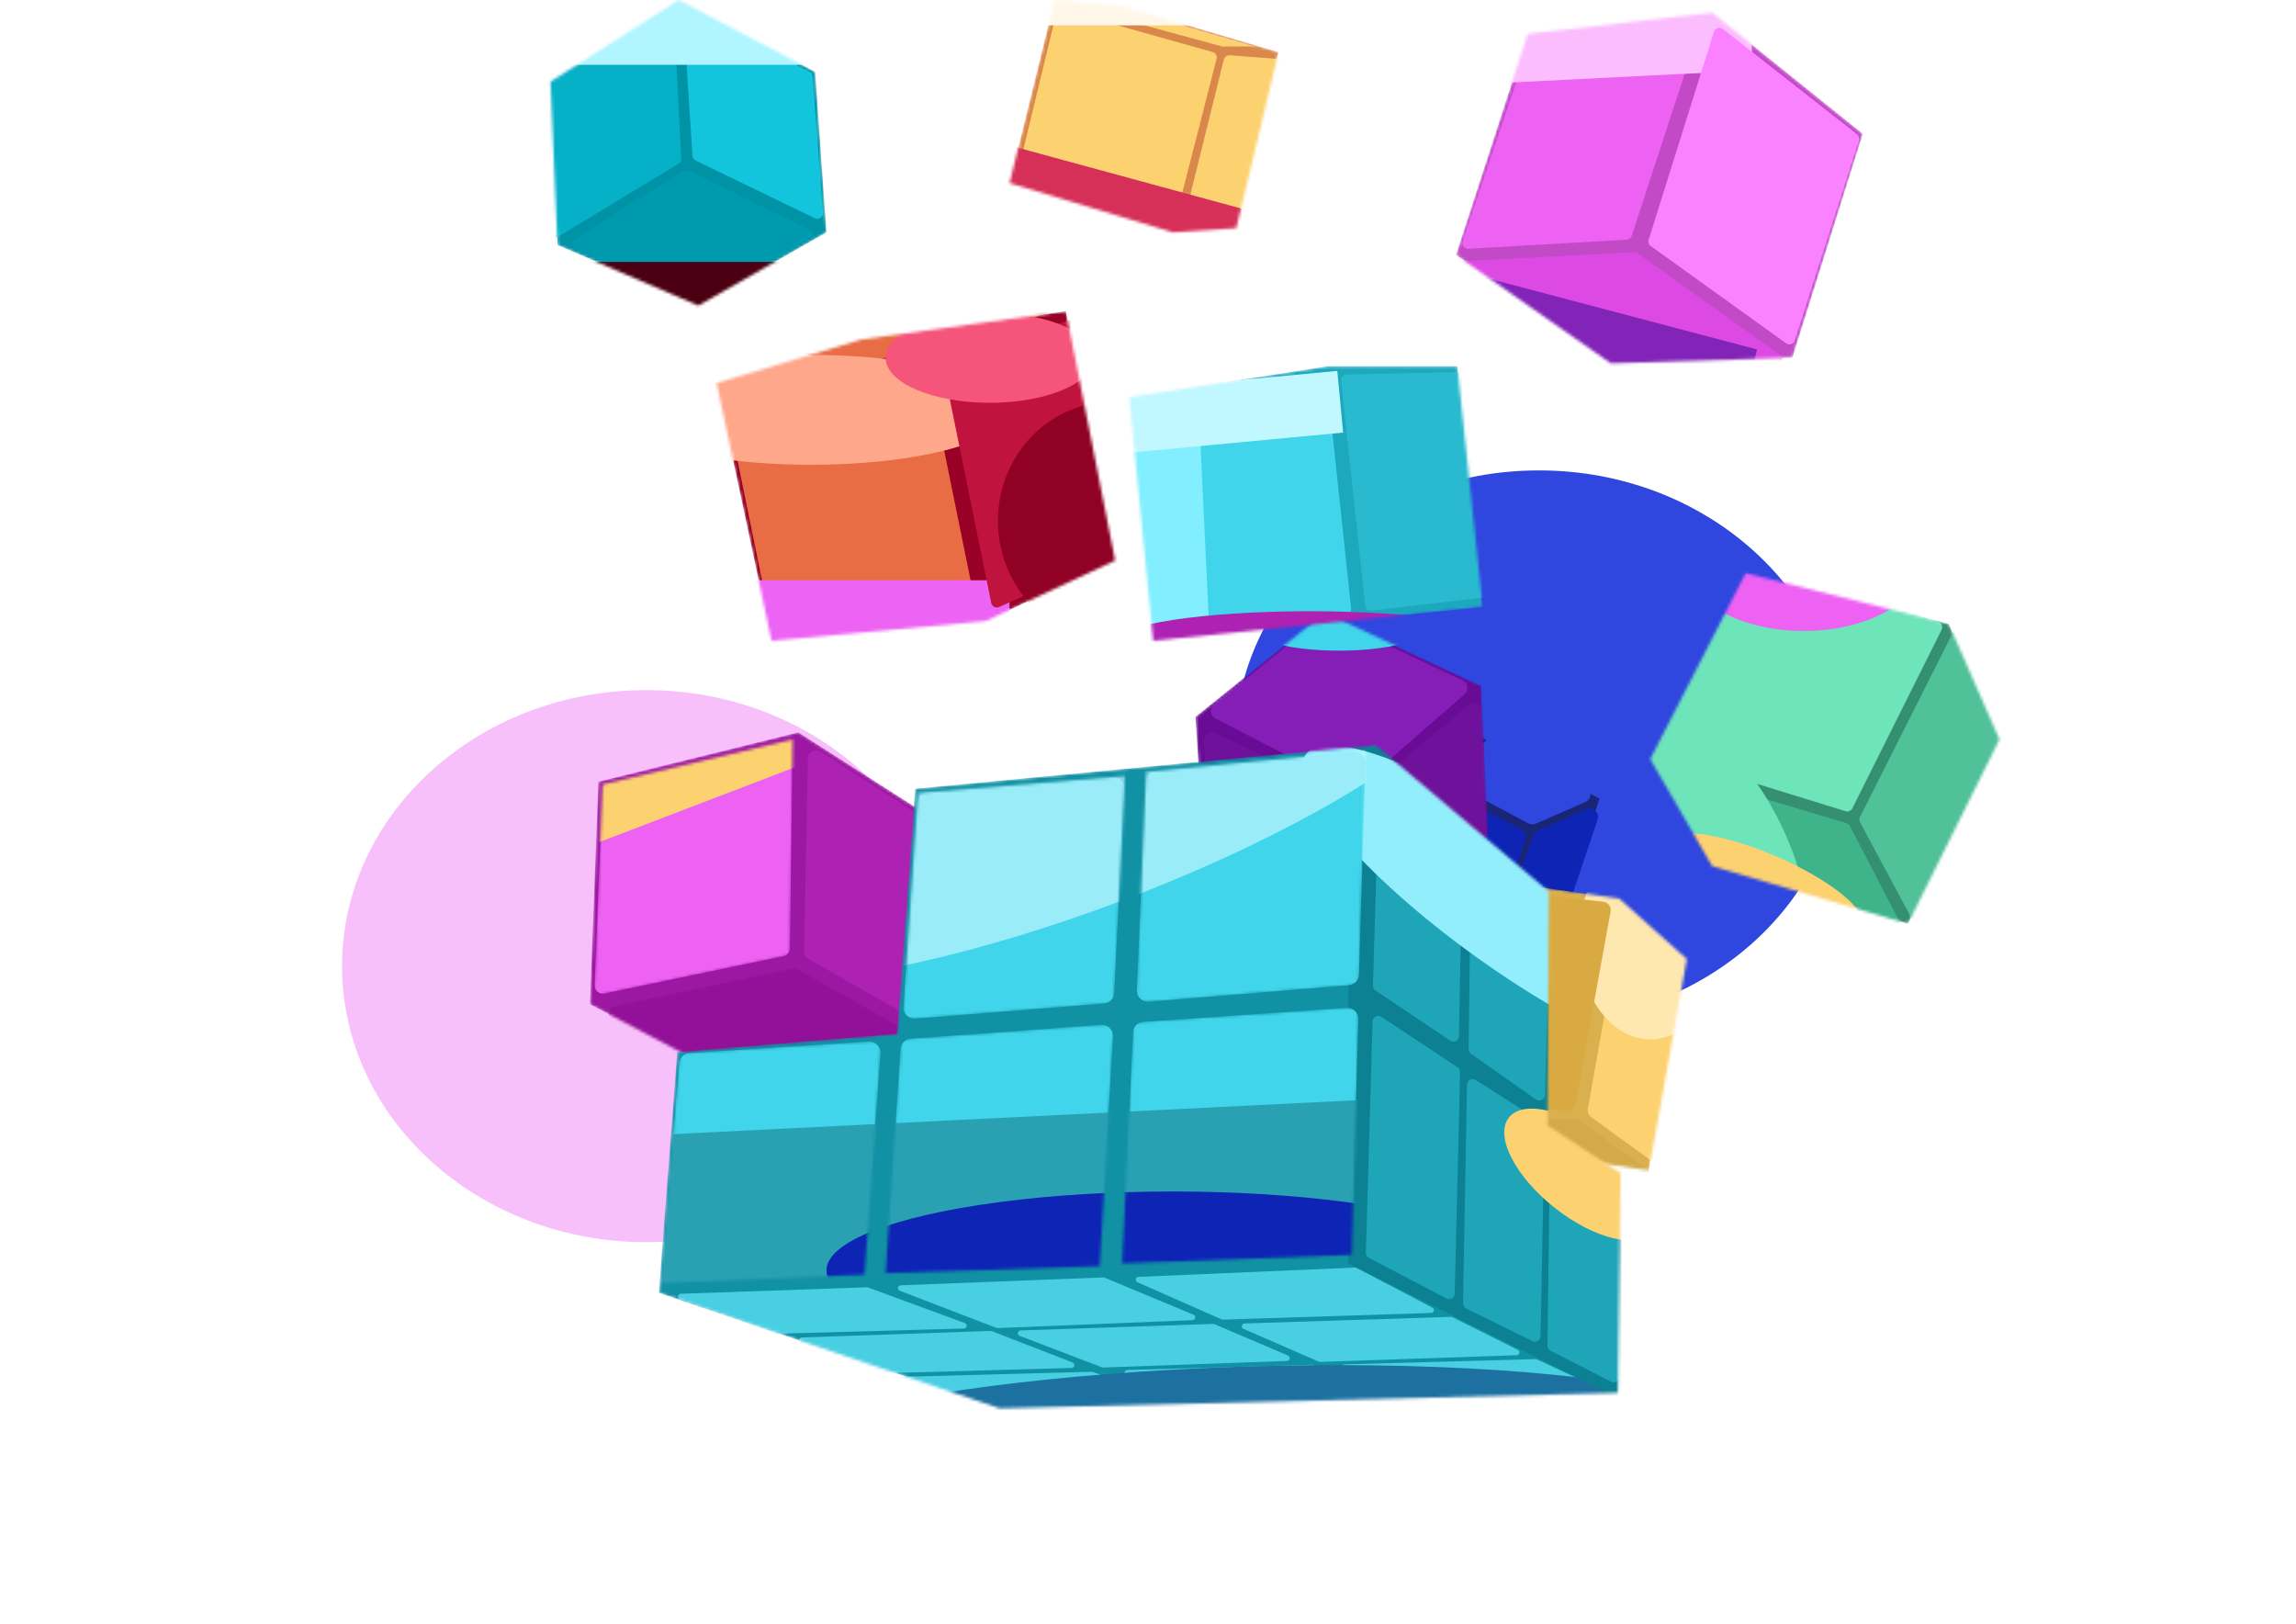 <svg width="792" height="560" viewBox="0 0 792 560" fill="none" xmlns="http://www.w3.org/2000/svg">
<g clip-path="url(#clip0_317_2452)">
<g filter="url(#filter0_f_317_2452)">
<ellipse cx="530.874" cy="257.439" rx="104.919" ry="95.204" fill="#3047DF"/>
</g>
<g filter="url(#filter1_f_317_2452)">
<ellipse cx="222.919" cy="333.214" rx="104.919" ry="95.204" fill="#ED62F3" fill-opacity="0.4"/>
</g>
<path d="M551.761 275.412C538.808 268.773 512.416 255.205 510.473 254.039C502.378 259.383 485.992 270.166 485.215 270.554C484.438 270.943 514.359 320.261 529.417 344.872L551.761 275.412Z" fill="#192678"/>
<path d="M502.723 270.922C501.011 270.009 500.653 267.709 502.006 266.318L515.099 252.861C516.078 251.855 517.636 251.69 518.804 252.469L547.324 271.482C549.242 272.761 548.987 275.654 546.876 276.577L529.74 284.075C528.922 284.432 527.987 284.396 527.2 283.976L502.723 270.922Z" fill="#3047DF"/>
<path d="M528.988 288.196C529.263 287.475 529.814 286.892 530.518 286.575L547.128 279.118C549.448 278.076 551.897 280.299 551.083 282.709L541.518 311.034C541.005 312.555 539.358 313.374 537.836 312.867L524.53 308.431C522.957 307.907 522.138 306.178 522.728 304.629L528.988 288.196Z" fill="#0E24B4"/>
<path d="M508.409 281.451C508.989 279.793 510.892 279.022 512.463 279.807L524.74 285.946C526.032 286.591 526.656 288.086 526.207 289.459L519.157 311C518.654 312.536 516.998 313.369 515.465 312.858L502.108 308.406C500.565 307.892 499.742 306.214 500.279 304.678L508.409 281.451Z" fill="#0E24B4"/>
<mask id="mask0_317_2452" style="mask-type:alpha" maskUnits="userSpaceOnUse" x="412" y="211" width="102" height="79">
<path d="M412.355 247.239L457.043 211.294L510.959 236.552L513.388 289.012L414.298 277.354L412.355 247.239Z" fill="#D9D9D9"/>
</mask>
<g mask="url(#mask0_317_2452)">
<path d="M412.355 247.239L457.043 211.294L510.959 236.552L513.388 289.012L414.298 277.354L412.355 247.239Z" fill="#680B95"/>
<path d="M455.623 213.405C456.492 212.708 457.682 212.567 458.69 213.042L504.495 234.649C506.397 235.546 506.752 238.101 505.165 239.483L468.733 271.2C467.834 271.983 466.548 272.139 465.487 271.594L419.265 247.835C417.388 246.87 417.127 244.291 418.774 242.97L455.623 213.405Z" fill="#851EB7"/>
<g filter="url(#filter2_f_317_2452)">
<ellipse cx="461.901" cy="216.637" rx="30.116" ry="7.772" fill="#40D5EB"/>
</g>
<path d="M415.151 255.659C414.988 253.425 417.302 251.849 419.321 252.82L439.501 262.522C439.858 262.694 440.176 262.936 440.436 263.235L455.014 279.983C457.018 282.287 454.581 285.73 451.743 284.607L417.942 271.227C416.902 270.816 416.189 269.845 416.108 268.73L415.151 255.659Z" fill="#6E119B"/>
<path d="M506.437 243.247C508.289 241.699 511.112 242.944 511.218 245.356L513.105 288.398C513.215 290.903 510.319 292.368 508.366 290.795L481.181 268.896C479.75 267.743 479.73 265.569 481.14 264.391L506.437 243.247Z" fill="#6E119B"/>
</g>
<mask id="mask1_317_2452" style="mask-type:alpha" maskUnits="userSpaceOnUse" x="203" y="252" width="125" height="122">
<path d="M203.489 346.328L247.691 369.644L318.123 373.529L327.837 286.097L275.378 252.582L206.404 269.582L203.489 346.328Z" fill="#D9D9D9"/>
</mask>
<g mask="url(#mask1_317_2452)">
<path d="M203.489 346.328L247.691 369.644L318.123 373.529L327.837 286.097L275.378 252.582L206.404 269.582L203.489 346.328Z" fill="#9C18A2"/>
<mask id="mask2_317_2452" style="mask-type:alpha" maskUnits="userSpaceOnUse" x="204" y="255" width="70" height="89">
<path d="M207.861 270.554L273.435 255.011L272.464 329.328L204.947 343.415L207.861 270.554Z" fill="#ED62F3"/>
</mask>
<g mask="url(#mask2_317_2452)">
<path d="M207.773 272.764C207.825 271.458 208.741 270.346 210.013 270.044L269.8 255.873C271.646 255.435 273.411 256.85 273.386 258.747L272.494 326.991C272.476 328.357 271.513 329.527 270.175 329.806L208.603 342.652C206.746 343.039 205.02 341.578 205.096 339.682L207.773 272.764Z" fill="#ED62F3"/>
<g filter="url(#filter3_f_317_2452)">
<rect x="178.231" y="241.011" width="84.512" height="56.345" transform="rotate(-20.939 178.231 241.011)" fill="#FCD170"/>
</g>
</g>
<path d="M278.675 261.677C278.72 259.398 281.245 258.051 283.163 259.282L316.704 280.815C317.582 281.378 318.091 282.368 318.04 283.41L314.955 346.441C314.849 348.613 312.486 349.908 310.598 348.829L278.823 330.672C277.897 330.143 277.334 329.15 277.355 328.083L278.675 261.677Z" fill="#AD21B3"/>
<mask id="mask3_317_2452" style="mask-type:alpha" maskUnits="userSpaceOnUse" x="204" y="333" width="118" height="43">
<path d="M204.947 348.271L274.407 333.699L321.037 359.929L251.577 375.958L204.947 348.271Z" fill="#A41CAA"/>
</mask>
<g mask="url(#mask3_317_2452)">
<path d="M211.383 352.093C209.098 350.736 209.672 347.28 212.272 346.735L273.334 333.924C274.026 333.779 274.746 333.89 275.362 334.237L314.48 356.241C316.8 357.546 316.301 361.022 313.707 361.621L252.716 375.696C251.985 375.864 251.217 375.745 250.573 375.362L211.383 352.093Z" fill="#931199"/>
</g>
</g>
<mask id="mask4_317_2452" style="mask-type:alpha" maskUnits="userSpaceOnUse" x="524" y="305" width="58" height="99">
<path d="M558.561 309.898L527.96 305.526L524.56 397.33L568.762 403.645L581.876 330.785L558.561 309.898Z" fill="#D9D9D9"/>
</mask>
<g mask="url(#mask4_317_2452)">
<path d="M558.561 309.898L527.96 305.526L524.56 397.33L568.762 403.645L581.876 330.785L558.561 309.898Z" fill="#DAAF4E"/>
<path d="M526.988 385.673L544.474 386.159L572.647 406.56L528.931 403.16L526.988 385.673Z" fill="#D4AA49"/>
<path d="M559.125 318.319C559.52 316.099 562.178 315.15 563.89 316.617L582.566 332.625C583.344 333.291 583.714 334.317 583.543 335.327L572.949 397.563C572.587 399.693 570.114 400.702 568.365 399.433L548.868 385.288C547.964 384.632 547.514 383.517 547.71 382.418L559.125 318.319Z" fill="#FCD170"/>
<g filter="url(#filter4_f_317_2452)">
<ellipse cx="569.247" cy="323.985" rx="24.773" ry="34.487" fill="#FFE7B0"/>
</g>
<path d="M530.013 311.276C530.221 309.702 531.652 308.584 533.23 308.763L553.033 311.005C554.71 311.194 555.875 312.764 555.572 314.424L543.483 380.69C543.218 382.146 541.903 383.171 540.427 383.075L523.782 381.99C522.1 381.88 520.861 380.37 521.083 378.699L530.013 311.276Z" fill="#D9AA41"/>
</g>
<mask id="mask5_317_2452" style="mask-type:alpha" maskUnits="userSpaceOnUse" x="227" y="256" width="333" height="230">
<path d="M315.694 272.011L474.529 256.953L534.274 307.47L533.789 388.102L559.047 404.617L558.075 480.391L344.838 485.734L227.29 445.904L233.605 362.843L309.379 356.529L315.694 272.011Z" fill="#D9D9D9"/>
</mask>
<g mask="url(#mask5_317_2452)">
<path d="M315.694 272.011L474.529 256.953L534.274 307.47L533.789 388.102L559.047 404.617L558.075 480.391L344.838 485.734L227.29 445.904L233.605 362.843L309.379 356.529L315.694 272.011Z" fill="#1191A4"/>
<path d="M392.364 442.242C391.424 441.827 391.688 440.427 392.715 440.383L467.468 437.172C467.639 437.165 467.809 437.203 467.961 437.283L494.093 450.992C494.977 451.455 494.671 452.791 493.673 452.823L421.805 455.126C421.66 455.131 421.515 455.103 421.382 455.044L392.364 442.242Z" fill="#49CFE2"/>
<path d="M310.383 445.169C309.398 444.79 309.639 443.332 310.694 443.291L380.569 440.569C380.71 440.563 380.85 440.589 380.98 440.643L411.701 453.443C412.661 453.843 412.406 455.268 411.366 455.311L344.067 458.039C343.935 458.044 343.803 458.022 343.679 457.975L310.383 445.169Z" fill="#49CFE2"/>
<path d="M351.752 460.734C350.763 460.356 351.007 458.892 352.066 458.856L418.454 456.598C418.596 456.593 418.737 456.619 418.868 456.675L444.29 467.51C445.245 467.918 444.981 469.338 443.944 469.375L380.494 471.641C380.364 471.646 380.234 471.624 380.112 471.578L351.752 460.734Z" fill="#49CFE2"/>
<path d="M428.942 458.313C427.992 457.899 428.263 456.485 429.299 456.452L500.513 454.169C500.674 454.164 500.835 454.199 500.979 454.271L523.567 465.565C524.468 466.016 524.172 467.371 523.166 467.405L455.319 469.697C455.175 469.702 455.031 469.675 454.899 469.617L428.942 458.313Z" fill="#49CFE2"/>
<path d="M463.405 472.417C462.458 471.998 462.736 470.586 463.771 470.557L529.674 468.739C529.825 468.735 529.974 468.766 530.111 468.83L554.347 480.112C555.276 480.544 554.989 481.935 553.964 481.964L489.321 483.784C489.177 483.789 489.033 483.76 488.901 483.702L463.405 472.417Z" fill="#49CFE2"/>
<path d="M234.538 448.097C233.527 447.739 233.757 446.248 234.828 446.21L298.989 443.967C299.114 443.963 299.24 443.983 299.358 444.026L332.807 456.305C333.812 456.674 333.569 458.158 332.5 458.188L268.273 459.985C268.153 459.988 268.034 459.969 267.921 459.929L234.538 448.097Z" fill="#49CFE2"/>
<path d="M276.348 463.157C275.335 462.8 275.564 461.307 276.637 461.27L341.724 459.025C341.856 459.021 341.987 459.043 342.109 459.091L369.983 469.907C370.971 470.291 370.719 471.754 369.659 471.784L306.159 473.585C306.04 473.589 305.922 473.57 305.809 473.531L276.348 463.157Z" fill="#49CFE2"/>
<path d="M388.533 474.36C387.555 473.968 387.813 472.516 388.867 472.487L452.455 470.683C452.598 470.679 452.739 470.706 452.87 470.763L481.904 483.386C482.87 483.806 482.57 485.249 481.516 485.249H415.943C415.819 485.249 415.697 485.225 415.582 485.179L388.533 474.36Z" fill="#49CFE2"/>
<path d="M305.333 476.673C304.687 476.083 305.088 475.007 305.962 474.984L376.701 473.11C376.83 473.106 376.959 473.129 377.08 473.176L403.816 483.62C404.789 484 404.559 485.437 403.516 485.495L320.473 490.083C320.213 490.097 319.957 490.006 319.765 489.831L305.333 476.673Z" fill="#49CFE2"/>
<g filter="url(#filter5_f_317_2452)">
<ellipse cx="429.79" cy="500.946" rx="29.63" ry="174.818" transform="rotate(-91.811 429.79 500.946)" fill="#1D71A1"/>
</g>
<path d="M465.112 257.283H593.754L613.161 509.577L465.112 435.829V257.283Z" fill="#0C8193"/>
<path d="M475.867 263.849C475.916 262.231 477.805 261.378 479.051 262.412L503.926 283.072C504.38 283.449 504.638 284.012 504.627 284.603L503.255 357.335C503.226 358.874 501.505 359.77 500.228 358.911L474.448 341.584C473.894 341.211 473.57 340.58 473.59 339.913L475.867 263.849Z" fill="#1EA5B8"/>
<path d="M473.458 352.248C473.502 350.726 475.201 349.843 476.472 350.684L502.777 368.079C503.335 368.448 503.664 369.078 503.648 369.746L501.806 446.179C501.772 447.619 500.238 448.522 498.962 447.854L472.205 433.838C471.547 433.493 471.143 432.804 471.165 432.061L473.458 352.248Z" fill="#1EA5B8"/>
<path d="M506.039 374.078C506.067 372.561 507.745 371.66 509.025 372.474L531.897 387.03C532.469 387.393 532.81 388.028 532.797 388.706L531.419 460.823C531.392 462.245 529.896 463.157 528.62 462.53L505.754 451.305C505.077 450.973 504.654 450.279 504.667 449.526L506.039 374.078Z" fill="#1EA5B8"/>
<path d="M534.713 392.728C534.733 391.171 536.484 390.269 537.764 391.157L557.725 405.008C558.249 405.371 558.561 405.967 558.561 406.604V474.791C558.561 476.242 557.028 477.181 555.735 476.521L534.864 465.881C534.205 465.545 533.794 464.865 533.804 464.125L534.713 392.728Z" fill="#1EA5B8"/>
<g filter="url(#filter6_f_317_2452)">
<ellipse cx="545.235" cy="405.054" rx="31.573" ry="14.572" transform="rotate(38.432 545.235 405.054)" fill="#FCD170"/>
</g>
<path d="M507.507 289.71C507.528 288.072 509.444 287.193 510.699 288.247L534.042 307.838C534.496 308.219 534.751 308.786 534.735 309.378L532.914 377.678C532.872 379.228 531.121 380.107 529.853 379.215L507.425 363.432C506.901 363.063 506.592 362.46 506.6 361.819L507.507 289.71Z" fill="#1EA5B8"/>
<g filter="url(#filter7_f_317_2452)">
<ellipse cx="522.095" cy="311.682" rx="88.225" ry="22.445" transform="rotate(35.688 522.095 311.682)" fill="#93EEFB"/>
</g>
<mask id="mask6_317_2452" style="mask-type:alpha" maskUnits="userSpaceOnUse" x="227" y="258" width="245" height="185">
<path d="M310.837 358.471L384.183 353.128L379.326 436.674L305.494 439.103L310.837 358.471Z" fill="#40D5EB"/>
<path d="M390.983 352.642L468.701 347.299L466.272 432.789L387.097 435.703L390.983 352.642Z" fill="#40D5EB"/>
<path d="M234.577 363.329L304.037 358.957L298.208 439.589L227.776 442.503L234.577 363.329Z" fill="#40D5EB"/>
<path d="M316.665 273.468L388.068 267.639L384.183 345.842L311.322 351.671L316.665 273.468Z" fill="#40D5EB"/>
<path d="M395.354 266.182L471.129 258.896L468.7 339.528L391.954 345.842L395.354 266.182Z" fill="#40D5EB"/>
</mask>
<g mask="url(#mask6_317_2452)">
<path d="M310.613 361.845C310.741 359.911 312.275 358.367 314.208 358.226L379.764 353.451C382.105 353.28 384.062 355.209 383.926 357.552L379.531 433.134C379.415 435.14 377.788 436.726 375.78 436.792L309.783 438.963C307.486 439.038 305.626 437.115 305.778 434.822L310.613 361.845Z" fill="#40D5EB"/>
<path d="M390.822 356.101C390.914 354.13 392.468 352.541 394.437 352.406L464.428 347.594C466.718 347.436 468.644 349.287 468.579 351.581L466.375 429.15C466.317 431.197 464.681 432.848 462.634 432.923L391.319 435.548C389.047 435.632 387.189 433.755 387.295 431.483L390.822 356.101Z" fill="#40D5EB"/>
<path d="M234.29 366.664C234.455 364.747 235.997 363.239 237.918 363.119L299.596 359.237C301.945 359.089 303.886 361.047 303.716 363.395L298.458 436.13C298.315 438.101 296.717 439.651 294.743 439.733L232.186 442.321C229.847 442.418 227.954 440.439 228.154 438.106L234.29 366.664Z" fill="#40D5EB"/>
<path d="M316.438 276.804C316.569 274.887 318.082 273.353 319.998 273.196L383.651 268C385.991 267.809 387.965 269.721 387.848 272.066L384.352 342.434C384.255 344.384 382.727 345.959 380.781 346.115L315.816 351.312C313.45 351.501 311.468 349.543 311.63 347.174L316.438 276.804Z" fill="#40D5EB"/>
<path d="M395.21 269.561C395.293 267.624 396.791 266.044 398.72 265.859L466.74 259.318C469.069 259.094 471.067 260.964 470.996 263.303L468.805 336.057C468.745 338.034 467.21 339.651 465.239 339.813L396.343 345.482C394.013 345.673 392.042 343.779 392.142 341.443L395.21 269.561Z" fill="#40D5EB"/>
<g filter="url(#filter8_f_317_2452)">
<rect x="158.296" y="394.813" width="358.472" height="75.504" transform="rotate(-2.839 158.296 394.813)" fill="#2AA1B3"/>
</g>
<g filter="url(#filter9_f_317_2452)">
<ellipse cx="373.631" cy="276.16" rx="147.194" ry="36.944" transform="rotate(-20.674 373.631 276.16)" fill="#C1F7FF" fill-opacity="0.7"/>
</g>
<g filter="url(#filter10_f_317_2452)">
<ellipse cx="404.583" cy="438.132" rx="119.491" ry="27.201" fill="#0E24B4"/>
</g>
</g>
</g>
<mask id="mask7_317_2452" style="mask-type:alpha" maskUnits="userSpaceOnUse" x="569" y="197" width="121" height="122">
<path d="M602.161 197.694L672.224 215.18L689.709 255.01L658.137 318.642L590.62 298.727L569.247 261.811L602.161 197.694Z" fill="#D9D9D9"/>
</mask>
<g mask="url(#mask7_317_2452)">
<path d="M602.161 197.694L672.224 215.18L689.709 255.01L658.137 318.642L590.62 298.727L569.247 261.811L602.161 197.694Z" fill="#349071"/>
<path d="M600.533 193.78C600.98 192.952 601.955 192.564 602.849 192.858L668.628 214.478C669.755 214.848 670.29 216.132 669.759 217.192L638.958 278.795C638.533 279.645 637.555 280.063 636.647 279.783L568.109 258.623C566.938 258.262 566.39 256.92 566.973 255.843L600.533 193.78Z" fill="#6EE4BB"/>
<g filter="url(#filter11_f_317_2452)">
<ellipse cx="622.192" cy="195.265" rx="39.83" ry="22.344" fill="#ED62F3"/>
</g>
<path d="M673.313 218.808C673.944 217.556 675.654 217.364 676.547 218.445L701.5 248.652C702.007 249.265 702.089 250.124 701.707 250.822L664.229 319.379C663.489 320.733 661.542 320.726 660.812 319.366L641.614 283.587C641.314 283.029 641.306 282.36 641.591 281.794L673.313 218.808Z" fill="#51C19A"/>
<path d="M636.948 283.918C637.451 284.069 637.872 284.417 638.114 284.883L655.036 317.458C655.829 318.985 654.392 320.713 652.746 320.212L586.137 299.959C585.591 299.793 585.145 299.396 584.919 298.872L571.389 267.585C570.734 266.069 572.149 264.478 573.731 264.953L636.948 283.918Z" fill="#3FB48B"/>
<g filter="url(#filter12_f_317_2452)">
<ellipse cx="592.647" cy="299.408" rx="25.958" ry="53.797" transform="rotate(-23.115 592.647 299.408)" fill="#6EE4BB"/>
</g>
<g filter="url(#filter13_f_317_2452)">
<ellipse cx="608.429" cy="304.624" rx="36.793" ry="10.2" transform="rotate(23.199 608.429 304.624)" fill="#FCD170"/>
</g>
</g>
<mask id="mask8_317_2452" style="mask-type:alpha" maskUnits="userSpaceOnUse" x="389" y="126" width="123" height="96">
<path d="M389.525 136.977L458.014 126.291H502.701L511.445 209.351L397.783 221.009L389.525 136.977Z" fill="#D9D9D9"/>
</mask>
<g mask="url(#mask8_317_2452)">
<path d="M389.525 136.977L458.014 126.291H502.701L511.445 209.351L397.783 221.009L389.525 136.977Z" fill="#1CA9BD"/>
<path d="M462.611 131.31C462.49 130.178 463.363 129.185 464.502 129.16L506.272 128.272C507.276 128.25 508.131 128.998 508.244 129.996L516.57 203.542C516.69 204.606 515.928 205.566 514.865 205.691L473.077 210.581C472.004 210.706 471.035 209.932 470.92 208.858L462.611 131.31Z" fill="#2ABACF"/>
<path d="M390.692 140.79C390.583 139.747 391.321 138.806 392.359 138.663L455.543 129.964C456.629 129.815 457.624 130.593 457.74 131.683L466.063 209.823C466.178 210.9 465.39 211.862 464.312 211.963L400.668 217.916C399.608 218.015 398.665 217.242 398.555 216.183L390.692 140.79Z" fill="#40D5EB"/>
<g filter="url(#filter14_f_317_2452)">
<rect x="372.525" y="117.496" width="39.83" height="103.947" transform="rotate(-2.722 372.525 117.496)" fill="#81EFFF"/>
</g>
<g filter="url(#filter15_f_317_2452)">
<rect x="383.326" y="135.267" width="78.32" height="21.372" transform="rotate(-5.386 383.326 135.267)" fill="#C1F7FF"/>
</g>
<g filter="url(#filter16_f_317_2452)">
<ellipse cx="451.699" cy="221.009" rx="66.546" ry="10.2" fill="#AD21B3"/>
</g>
</g>
<mask id="mask9_317_2452" style="mask-type:alpha" maskUnits="userSpaceOnUse" x="247" y="107" width="138" height="115">
<path d="M247.205 132.12L297.236 117.062L367.667 107.347L384.668 193.322L339.981 214.209L266.149 221.009L247.205 132.12Z" fill="#D9D9D9"/>
</mask>
<g mask="url(#mask9_317_2452)">
<path d="M247.205 132.12L297.236 117.062L367.667 107.347L384.668 193.322L339.981 214.209L266.149 221.009L247.205 132.12Z" fill="#980025"/>
<path d="M271.438 108.24C271.775 107.683 272.369 107.331 273.02 107.304L362.361 103.564C364.616 103.469 365.192 106.649 363.047 107.352L321.675 120.898C321.574 120.931 321.47 120.956 321.364 120.972L261.994 130.036C260.365 130.285 259.185 128.521 260.037 127.111L271.438 108.24Z" fill="#E86C44"/>
<path d="M250.046 137.535C249.823 136.442 250.565 135.384 251.67 135.223L317.762 125.585C318.782 125.436 319.74 126.11 319.946 127.12L336.639 209.195C336.868 210.32 336.077 211.397 334.935 211.515L268.385 218.4C267.392 218.502 266.482 217.835 266.282 216.857L250.046 137.535Z" fill="#E86C44"/>
<g filter="url(#filter17_f_317_2452)">
<rect x="256.92" y="200.123" width="91.318" height="21.372" fill="#ED63F3"/>
</g>
<g filter="url(#filter18_f_317_2452)">
<ellipse cx="279.749" cy="141.349" rx="68.489" ry="18.944" fill="#FFA78B"/>
</g>
<path d="M325.271 126.059C325.073 125.086 325.641 124.12 326.587 123.82L373.195 109.031C374.359 108.661 375.571 109.444 375.713 110.657L384.988 189.957C385.087 190.803 384.623 191.614 383.845 191.959L344.619 209.344C343.484 209.847 342.175 209.171 341.928 207.955L325.271 126.059Z" fill="#C0133D"/>
<g filter="url(#filter19_f_317_2452)">
<ellipse cx="383.601" cy="179.656" rx="39.369" ry="41.032" fill="#900124"/>
</g>
<g filter="url(#filter20_f_317_2452)">
<ellipse cx="341.438" cy="123.377" rx="35.944" ry="15.543" fill="#F5547B"/>
</g>
</g>
<mask id="mask10_317_2452" style="mask-type:alpha" maskUnits="userSpaceOnUse" x="189" y="0" width="97" height="106">
<path d="M189.889 28.173L234.091 0L281.207 24.773L285.093 80.146L240.891 105.404L192.318 84.518L189.889 28.173Z" fill="#D9D9D9"/>
</mask>
<g mask="url(#mask10_317_2452)">
<path d="M189.889 28.173L234.091 0L281.207 24.773L285.093 80.146L240.891 105.404L192.318 84.518L189.889 28.173Z" fill="#0092A5"/>
<path d="M179.859 32.344C179.755 31.581 180.113 30.828 180.771 30.426L229.362 0.732C230.619 -0.036 232.24 0.819 232.315 2.29L235.003 54.701C235.04 55.415 234.681 56.091 234.07 56.462L189.51 83.467C188.313 84.193 186.765 83.453 186.578 82.066L179.859 32.344Z" fill="#06B1C8"/>
<path d="M235.769 5.839C235.671 4.335 237.249 3.298 238.592 3.983L279.264 24.762C279.867 25.07 280.266 25.67 280.317 26.346L283.867 73.381C283.98 74.874 282.432 75.928 281.084 75.276L239.967 55.381C239.337 55.076 238.92 54.456 238.875 53.758L235.769 5.839Z" fill="#12C4DC"/>
<g filter="url(#filter21_f_317_2452)">
<rect x="185.031" y="-6.8" width="100.061" height="29.144" fill="#B0F5FF"/>
</g>
<path d="M235.601 58.872C236.171 58.509 236.889 58.469 237.497 58.767L278.913 79.034C280.308 79.717 280.378 81.679 279.036 82.459L241.27 104.416C240.727 104.732 240.066 104.765 239.494 104.507L198.511 85.999C197.103 85.363 196.965 83.417 198.269 82.588L235.601 58.872Z" fill="#009AAF"/>
<g filter="url(#filter22_f_317_2452)">
<rect x="193.775" y="90.346" width="91.318" height="17.486" fill="#4B0012"/>
</g>
</g>
<mask id="mask11_317_2452" style="mask-type:alpha" maskUnits="userSpaceOnUse" x="348" y="0" width="94" height="81">
<path d="M363.782 0L386.611 1.943L441.013 17.972L426.441 78.689L404.583 80.146L348.238 63.145L363.782 0Z" fill="#D9D9D9"/>
</mask>
<g mask="url(#mask11_317_2452)">
<path d="M363.782 0L386.611 1.943L441.013 17.972L426.441 78.689L404.583 80.146L348.238 63.145L363.782 0Z" fill="#DA874B"/>
<path d="M364.279 4.873C364.538 3.803 365.633 3.162 366.693 3.459L418.298 17.945C419.315 18.23 419.917 19.275 419.655 20.297L405.568 75.281C405.295 76.347 404.193 76.974 403.137 76.663L352.44 61.725C351.447 61.432 350.858 60.412 351.101 59.405L364.279 4.873Z" fill="#FCD170"/>
<path d="M386.125 2.428L432.756 16.029H421.584L371.553 2.428H386.125Z" fill="#FCD170"/>
<path d="M422.16 20.537C422.388 19.617 423.246 18.996 424.191 19.067L439.757 20.234C440.934 20.323 441.761 21.431 441.51 22.584L430.152 74.832C429.968 75.678 429.246 76.3 428.382 76.358L410.639 77.541C409.325 77.629 408.307 76.412 408.624 75.135L422.16 20.537Z" fill="#FCD170"/>
<g filter="url(#filter23_f_317_2452)">
<rect x="348.238" y="-8.743" width="102.976" height="17.486" fill="#FFF8EA"/>
</g>
<g filter="url(#filter24_f_317_2452)">
<rect x="342.391" y="48.573" width="99.692" height="36.916" transform="rotate(15.229 342.391 48.573)" fill="#D73058"/>
</g>
</g>
<mask id="mask12_317_2452" style="mask-type:alpha" maskUnits="userSpaceOnUse" x="502" y="4" width="141" height="122">
<path d="M526.988 11.658L590.62 4.371L642.593 46.145L618.306 123.376L555.647 125.319L502.216 87.918L526.988 11.658Z" fill="#D9D9D9"/>
</mask>
<g mask="url(#mask12_317_2452)">
<path d="M526.988 11.658L590.62 4.371L642.593 46.145L618.306 123.376L555.647 125.319L502.216 87.918L526.988 11.658Z" fill="#C24AC7"/>
<path d="M527.566 14.772C527.806 14.057 528.437 13.546 529.186 13.46L584.209 7.146C585.616 6.984 586.717 8.334 586.277 9.68L562.858 81.315C562.61 82.075 561.921 82.605 561.123 82.651L506.541 85.809C505.167 85.888 504.149 84.555 504.586 83.251L527.566 14.772Z" fill="#ED62F3"/>
<g filter="url(#filter25_f_317_2452)">
<rect x="502.205" y="-1.71" width="101.033" height="31.087" transform="rotate(-2.88 502.205 -1.71)" fill="#FCBDFF"/>
</g>
<path d="M591.234 10.938C591.641 9.642 593.218 9.153 594.287 9.991L640.557 46.282C641.197 46.783 641.456 47.629 641.209 48.403L619.12 117.431C618.718 118.688 617.207 119.187 616.136 118.417L569.416 84.852C568.735 84.362 568.445 83.491 568.696 82.691L591.234 10.938Z" fill="#FA81FF"/>
<path d="M563.712 86.982C564.151 86.959 564.585 87.085 564.942 87.341L614.038 122.409C615.559 123.495 614.819 125.892 612.951 125.933L552.88 127.248C552.468 127.257 552.064 127.135 551.726 126.9L503.946 93.585C502.429 92.527 503.109 90.147 504.956 90.051L563.712 86.982Z" fill="#DC49E3"/>
<g filter="url(#filter26_f_317_2452)">
<rect x="505.66" y="94.013" width="103.884" height="29.144" transform="rotate(14.785 505.66 94.013)" fill="#8324B9"/>
</g>
</g>
</g>
<defs>
<filter id="filter0_f_317_2452" x="256.92" y="-6.8" width="547.908" height="528.479" filterUnits="userSpaceOnUse" color-interpolation-filters="sRGB">
<feFlood flood-opacity="0" result="BackgroundImageFix"/>
<feBlend mode="normal" in="SourceGraphic" in2="BackgroundImageFix" result="shape"/>
<feGaussianBlur stdDeviation="84.518" result="effect1_foregroundBlur_317_2452"/>
</filter>
<filter id="filter1_f_317_2452" x="-51.035" y="68.975" width="547.908" height="528.479" filterUnits="userSpaceOnUse" color-interpolation-filters="sRGB">
<feFlood flood-opacity="0" result="BackgroundImageFix"/>
<feBlend mode="normal" in="SourceGraphic" in2="BackgroundImageFix" result="shape"/>
<feGaussianBlur stdDeviation="84.518" result="effect1_foregroundBlur_317_2452"/>
</filter>
<filter id="filter2_f_317_2452" x="401.67" y="178.75" width="120.462" height="75.775" filterUnits="userSpaceOnUse" color-interpolation-filters="sRGB">
<feFlood flood-opacity="0" result="BackgroundImageFix"/>
<feBlend mode="normal" in="SourceGraphic" in2="BackgroundImageFix" result="shape"/>
<feGaussianBlur stdDeviation="15.058" result="effect1_foregroundBlur_317_2452"/>
</filter>
<filter id="filter3_f_317_2452" x="135.486" y="168.064" width="184.557" height="168.316" filterUnits="userSpaceOnUse" color-interpolation-filters="sRGB">
<feFlood flood-opacity="0" result="BackgroundImageFix"/>
<feBlend mode="normal" in="SourceGraphic" in2="BackgroundImageFix" result="shape"/>
<feGaussianBlur stdDeviation="21.372" result="effect1_foregroundBlur_317_2452"/>
</filter>
<filter id="filter4_f_317_2452" x="520.188" y="265.211" width="98.118" height="117.548" filterUnits="userSpaceOnUse" color-interpolation-filters="sRGB">
<feFlood flood-opacity="0" result="BackgroundImageFix"/>
<feBlend mode="normal" in="SourceGraphic" in2="BackgroundImageFix" result="shape"/>
<feGaussianBlur stdDeviation="12.143" result="effect1_foregroundBlur_317_2452"/>
</filter>
<filter id="filter5_f_317_2452" x="231.741" y="447.499" width="396.097" height="106.894" filterUnits="userSpaceOnUse" color-interpolation-filters="sRGB">
<feFlood flood-opacity="0" result="BackgroundImageFix"/>
<feBlend mode="normal" in="SourceGraphic" in2="BackgroundImageFix" result="shape"/>
<feGaussianBlur stdDeviation="11.658" result="effect1_foregroundBlur_317_2452"/>
</filter>
<filter id="filter6_f_317_2452" x="476.144" y="339.603" width="138.181" height="130.904" filterUnits="userSpaceOnUse" color-interpolation-filters="sRGB">
<feFlood flood-opacity="0" result="BackgroundImageFix"/>
<feBlend mode="normal" in="SourceGraphic" in2="BackgroundImageFix" result="shape"/>
<feGaussianBlur stdDeviation="21.372" result="effect1_foregroundBlur_317_2452"/>
</filter>
<filter id="filter7_f_317_2452" x="406.494" y="214.322" width="231.201" height="194.72" filterUnits="userSpaceOnUse" color-interpolation-filters="sRGB">
<feFlood flood-opacity="0" result="BackgroundImageFix"/>
<feBlend mode="normal" in="SourceGraphic" in2="BackgroundImageFix" result="shape"/>
<feGaussianBlur stdDeviation="21.372" result="effect1_foregroundBlur_317_2452"/>
</filter>
<filter id="filter8_f_317_2452" x="115.552" y="334.313" width="447.261" height="178.657" filterUnits="userSpaceOnUse" color-interpolation-filters="sRGB">
<feFlood flood-opacity="0" result="BackgroundImageFix"/>
<feBlend mode="normal" in="SourceGraphic" in2="BackgroundImageFix" result="shape"/>
<feGaussianBlur stdDeviation="21.372" result="effect1_foregroundBlur_317_2452"/>
</filter>
<filter id="filter9_f_317_2452" x="181.859" y="160.31" width="383.544" height="231.7" filterUnits="userSpaceOnUse" color-interpolation-filters="sRGB">
<feFlood flood-opacity="0" result="BackgroundImageFix"/>
<feBlend mode="normal" in="SourceGraphic" in2="BackgroundImageFix" result="shape"/>
<feGaussianBlur stdDeviation="26.715" result="effect1_foregroundBlur_317_2452"/>
</filter>
<filter id="filter10_f_317_2452" x="174.345" y="300.184" width="460.476" height="275.897" filterUnits="userSpaceOnUse" color-interpolation-filters="sRGB">
<feFlood flood-opacity="0" result="BackgroundImageFix"/>
<feBlend mode="normal" in="SourceGraphic" in2="BackgroundImageFix" result="shape"/>
<feGaussianBlur stdDeviation="55.374" result="effect1_foregroundBlur_317_2452"/>
</filter>
<filter id="filter11_f_317_2452" x="539.617" y="130.177" width="165.15" height="130.177" filterUnits="userSpaceOnUse" color-interpolation-filters="sRGB">
<feFlood flood-opacity="0" result="BackgroundImageFix"/>
<feBlend mode="normal" in="SourceGraphic" in2="BackgroundImageFix" result="shape"/>
<feGaussianBlur stdDeviation="21.372" result="effect1_foregroundBlur_317_2452"/>
</filter>
<filter id="filter12_f_317_2452" x="537.457" y="225.567" width="110.38" height="147.683" filterUnits="userSpaceOnUse" color-interpolation-filters="sRGB">
<feFlood flood-opacity="0" result="BackgroundImageFix"/>
<feBlend mode="normal" in="SourceGraphic" in2="BackgroundImageFix" result="shape"/>
<feGaussianBlur stdDeviation="11.658" result="effect1_foregroundBlur_317_2452"/>
</filter>
<filter id="filter13_f_317_2452" x="541.34" y="254.33" width="134.178" height="100.588" filterUnits="userSpaceOnUse" color-interpolation-filters="sRGB">
<feFlood flood-opacity="0" result="BackgroundImageFix"/>
<feBlend mode="normal" in="SourceGraphic" in2="BackgroundImageFix" result="shape"/>
<feGaussianBlur stdDeviation="16.515" result="effect1_foregroundBlur_317_2452"/>
</filter>
<filter id="filter14_f_317_2452" x="329.78" y="72.859" width="130.211" height="191.211" filterUnits="userSpaceOnUse" color-interpolation-filters="sRGB">
<feFlood flood-opacity="0" result="BackgroundImageFix"/>
<feBlend mode="normal" in="SourceGraphic" in2="BackgroundImageFix" result="shape"/>
<feGaussianBlur stdDeviation="21.372" result="effect1_foregroundBlur_317_2452"/>
</filter>
<filter id="filter15_f_317_2452" x="360.01" y="104.601" width="126.611" height="75.259" filterUnits="userSpaceOnUse" color-interpolation-filters="sRGB">
<feFlood flood-opacity="0" result="BackgroundImageFix"/>
<feBlend mode="normal" in="SourceGraphic" in2="BackgroundImageFix" result="shape"/>
<feGaussianBlur stdDeviation="11.658" result="effect1_foregroundBlur_317_2452"/>
</filter>
<filter id="filter16_f_317_2452" x="352.124" y="177.779" width="199.151" height="86.461" filterUnits="userSpaceOnUse" color-interpolation-filters="sRGB">
<feFlood flood-opacity="0" result="BackgroundImageFix"/>
<feBlend mode="normal" in="SourceGraphic" in2="BackgroundImageFix" result="shape"/>
<feGaussianBlur stdDeviation="16.515" result="effect1_foregroundBlur_317_2452"/>
</filter>
<filter id="filter17_f_317_2452" x="214.175" y="157.378" width="176.807" height="106.862" filterUnits="userSpaceOnUse" color-interpolation-filters="sRGB">
<feFlood flood-opacity="0" result="BackgroundImageFix"/>
<feBlend mode="normal" in="SourceGraphic" in2="BackgroundImageFix" result="shape"/>
<feGaussianBlur stdDeviation="21.372" result="effect1_foregroundBlur_317_2452"/>
</filter>
<filter id="filter18_f_317_2452" x="178.231" y="89.375" width="203.037" height="103.947" filterUnits="userSpaceOnUse" color-interpolation-filters="sRGB">
<feFlood flood-opacity="0" result="BackgroundImageFix"/>
<feBlend mode="normal" in="SourceGraphic" in2="BackgroundImageFix" result="shape"/>
<feGaussianBlur stdDeviation="16.515" result="effect1_foregroundBlur_317_2452"/>
</filter>
<filter id="filter19_f_317_2452" x="317.617" y="112.008" width="131.969" height="135.296" filterUnits="userSpaceOnUse" color-interpolation-filters="sRGB">
<feFlood flood-opacity="0" result="BackgroundImageFix"/>
<feBlend mode="normal" in="SourceGraphic" in2="BackgroundImageFix" result="shape"/>
<feGaussianBlur stdDeviation="13.308" result="effect1_foregroundBlur_317_2452"/>
</filter>
<filter id="filter20_f_317_2452" x="274.407" y="76.746" width="134.063" height="93.261" filterUnits="userSpaceOnUse" color-interpolation-filters="sRGB">
<feFlood flood-opacity="0" result="BackgroundImageFix"/>
<feBlend mode="normal" in="SourceGraphic" in2="BackgroundImageFix" result="shape"/>
<feGaussianBlur stdDeviation="15.543" result="effect1_foregroundBlur_317_2452"/>
</filter>
<filter id="filter21_f_317_2452" x="152.002" y="-39.83" width="166.121" height="95.204" filterUnits="userSpaceOnUse" color-interpolation-filters="sRGB">
<feFlood flood-opacity="0" result="BackgroundImageFix"/>
<feBlend mode="normal" in="SourceGraphic" in2="BackgroundImageFix" result="shape"/>
<feGaussianBlur stdDeviation="16.515" result="effect1_foregroundBlur_317_2452"/>
</filter>
<filter id="filter22_f_317_2452" x="162.688" y="59.259" width="153.492" height="79.66" filterUnits="userSpaceOnUse" color-interpolation-filters="sRGB">
<feFlood flood-opacity="0" result="BackgroundImageFix"/>
<feBlend mode="normal" in="SourceGraphic" in2="BackgroundImageFix" result="shape"/>
<feGaussianBlur stdDeviation="15.543" result="effect1_foregroundBlur_317_2452"/>
</filter>
<filter id="filter23_f_317_2452" x="315.208" y="-41.773" width="169.036" height="83.546" filterUnits="userSpaceOnUse" color-interpolation-filters="sRGB">
<feFlood flood-opacity="0" result="BackgroundImageFix"/>
<feBlend mode="normal" in="SourceGraphic" in2="BackgroundImageFix" result="shape"/>
<feGaussianBlur stdDeviation="16.515" result="effect1_foregroundBlur_317_2452"/>
</filter>
<filter id="filter24_f_317_2452" x="289.95" y="5.828" width="191.378" height="147.296" filterUnits="userSpaceOnUse" color-interpolation-filters="sRGB">
<feFlood flood-opacity="0" result="BackgroundImageFix"/>
<feBlend mode="normal" in="SourceGraphic" in2="BackgroundImageFix" result="shape"/>
<feGaussianBlur stdDeviation="21.372" result="effect1_foregroundBlur_317_2452"/>
</filter>
<filter id="filter25_f_317_2452" x="469.175" y="-39.816" width="168.527" height="102.183" filterUnits="userSpaceOnUse" color-interpolation-filters="sRGB">
<feFlood flood-opacity="0" result="BackgroundImageFix"/>
<feBlend mode="normal" in="SourceGraphic" in2="BackgroundImageFix" result="shape"/>
<feGaussianBlur stdDeviation="16.515" result="effect1_foregroundBlur_317_2452"/>
</filter>
<filter id="filter26_f_317_2452" x="480.736" y="76.527" width="142.855" height="89.662" filterUnits="userSpaceOnUse" color-interpolation-filters="sRGB">
<feFlood flood-opacity="0" result="BackgroundImageFix"/>
<feBlend mode="normal" in="SourceGraphic" in2="BackgroundImageFix" result="shape"/>
<feGaussianBlur stdDeviation="8.743" result="effect1_foregroundBlur_317_2452"/>
</filter>
<clipPath id="clip0_317_2452">
<rect width="792" height="560" fill="white"/>
</clipPath>
</defs>
</svg>
